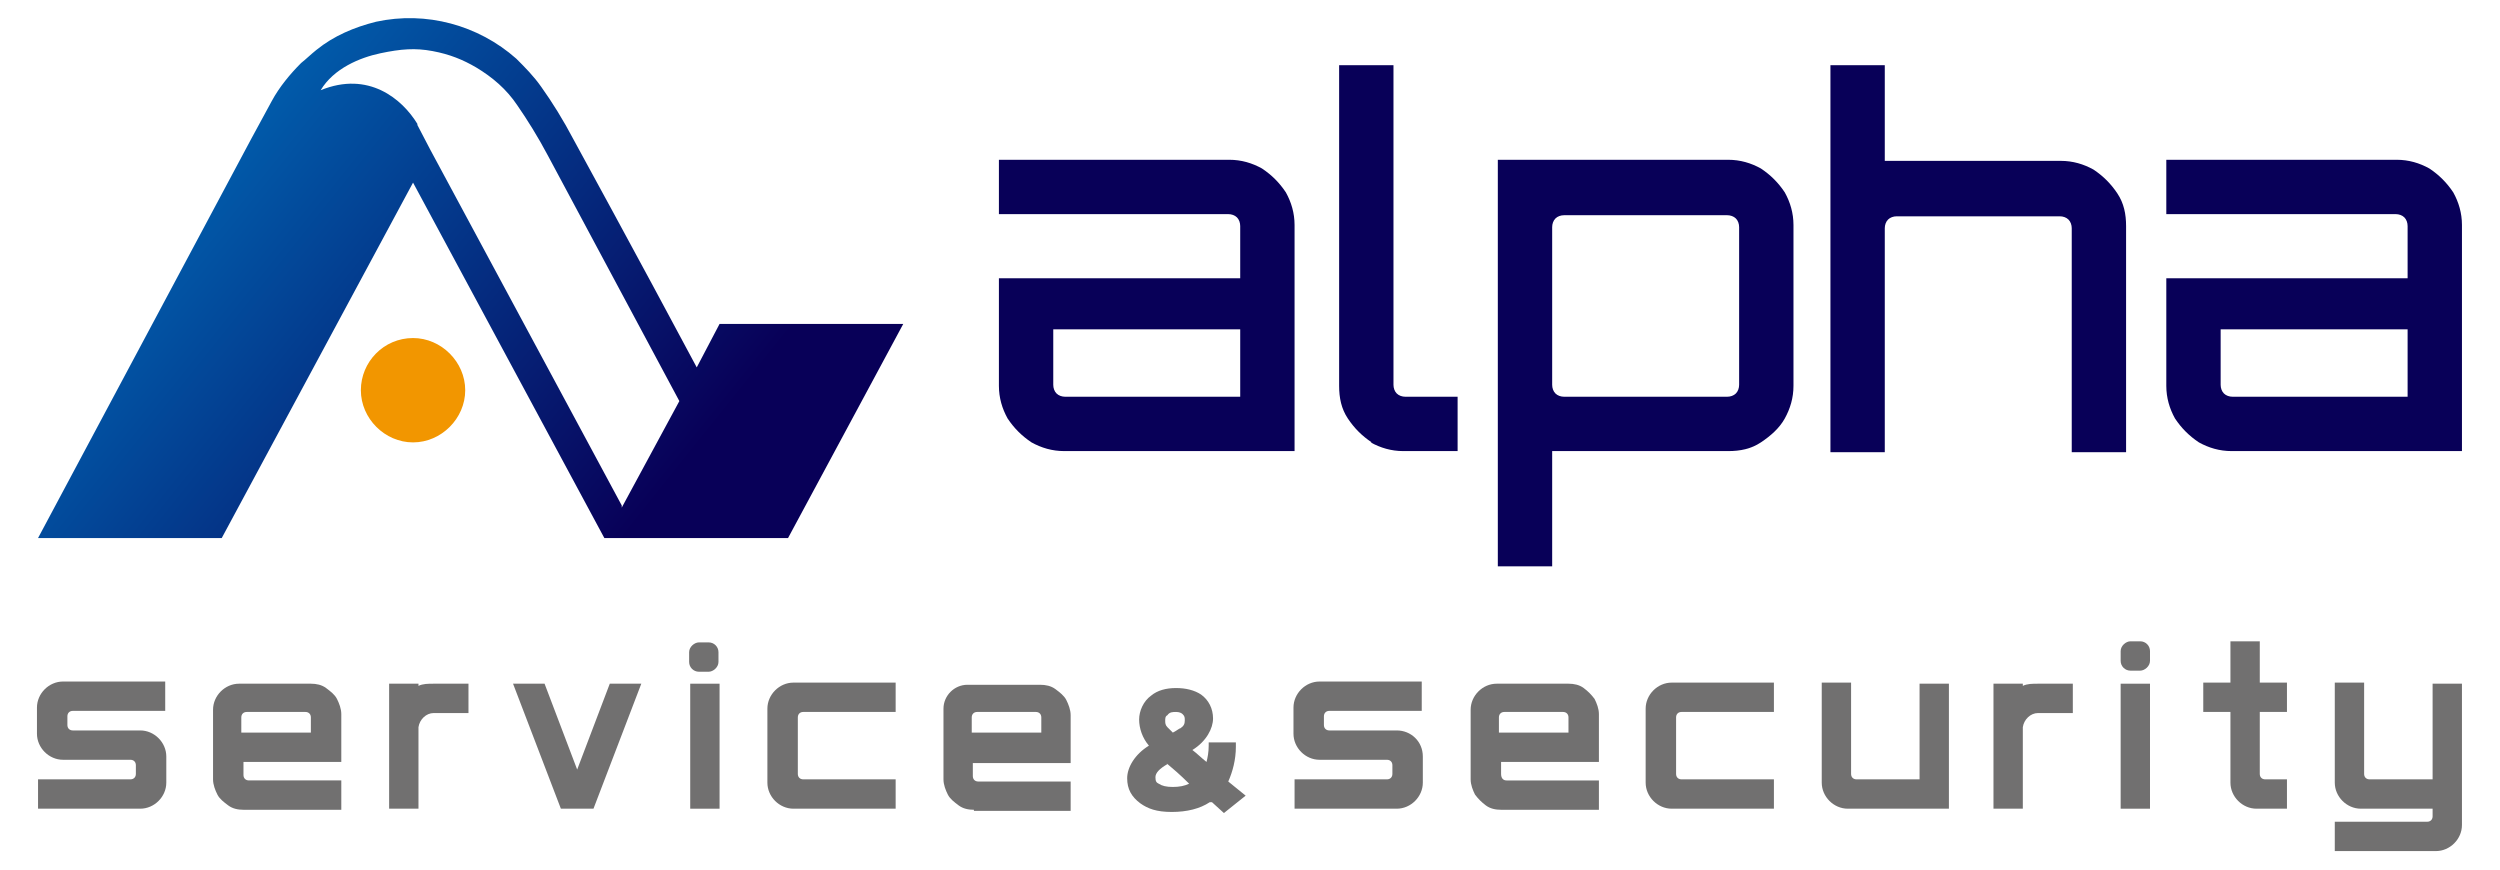 <?xml version="1.0" encoding="UTF-8"?>
<svg id="_レイヤー_1" data-name=" レイヤー 1" xmlns="http://www.w3.org/2000/svg" version="1.1" xmlns:xlink="http://www.w3.org/1999/xlink" viewBox="0 0 230 80">
  <defs>
    <style>
      .cls-1 {
        fill: #f29600;
      }

      .cls-1, .cls-2, .cls-3, .cls-4 {
        stroke-width: 0px;
      }

      .cls-2 {
        fill: url(#_무제_그라디언트_2);
      }

      .cls-3 {
        fill: #717070;
      }

      .cls-4 {
        fill: #080058;
      }
    </style>
    <linearGradient id="_무제_그라디언트_2" data-name="무제 그라디언트 2" x1="11.3" y1="14" x2="56.7" y2="50.4" gradientUnits="userSpaceOnUse">
      <stop offset="0" stop-color="#0068b6"/>
      <stop offset="1" stop-color="#080058"/>
    </linearGradient>
  </defs>
  <g>
    <path class="cls-4" d="M97.9,41.5c-1.1,0-2.1-.3-3-.8-.9-.6-1.6-1.3-2.2-2.2-.5-.9-.8-1.9-.8-3v-9.9h22.2v-4.8c0-.3-.1-.6-.3-.8-.2-.2-.5-.3-.8-.3h-21.1v-5h21.2c1.1,0,2.1.3,3,.8.9.6,1.6,1.3,2.2,2.2.5.9.8,1.9.8,3v20.8h-21.2ZM98,36.5h16.1v-6.2h-17.2v5.1c0,.3.1.6.3.8s.5.3.8.3Z"/>
    <path class="cls-4" d="M126.2,40.7c-.9-.6-1.6-1.3-2.2-2.2-.6-.9-.8-1.9-.8-3V6h5v29.4c0,.3.1.6.3.8s.5.3.8.3h4.8v5h-5c-1.1,0-2.1-.3-3-.8Z"/>
    <path class="cls-4" d="M137.8,52.1V14.7h21.2c1.1,0,2.1.3,3,.8.9.6,1.6,1.3,2.2,2.2.5.9.8,1.9.8,3v14.8c0,1.1-.3,2.1-.8,3-.5.9-1.3,1.6-2.2,2.2-.9.6-1.9.8-3,.8h-16.2v10.6h-5ZM143.9,36.5h15c.3,0,.6-.1.8-.3s.3-.5.3-.8v-14.5c0-.3-.1-.6-.3-.8s-.5-.3-.8-.3h-15c-.3,0-.6.1-.8.3s-.3.5-.3.8v14.5c0,.3.1.6.3.8s.5.3.8.3Z"/>
    <path class="cls-4" d="M168.4,41.5V6h5v8.8h16.2c1.1,0,2.1.3,3,.8.9.6,1.6,1.3,2.2,2.2.6.9.8,1.9.8,3v20.8h-5v-20.6c0-.3-.1-.6-.3-.8s-.5-.3-.8-.3h-15c-.3,0-.6.1-.8.3s-.3.5-.3.8v20.6h-5Z"/>
    <path class="cls-4" d="M205.3,41.5c-1.1,0-2.1-.3-3-.8-.9-.6-1.6-1.3-2.2-2.2-.5-.9-.8-1.9-.8-3v-9.9h22.2v-4.8c0-.3-.1-.6-.3-.8-.2-.2-.5-.3-.8-.3h-21.1v-5h21.2c1.1,0,2.1.3,3,.8.9.6,1.6,1.3,2.2,2.2.5.9.8,1.9.8,3v20.8h-21.2ZM205.4,36.5h16.1v-6.2h-17.2v5.1c0,.3.1.6.3.8s.5.3.8.3Z"/>
  </g>
  <g>
    <path class="cls-1" d="M38,31.1c-2.7,0-4.8,2.2-4.8,4.8s2.2,4.8,4.8,4.8,4.8-2.2,4.8-4.8-2.2-4.8-4.8-4.8Z"/>
    <path class="cls-2" d="M66.2,29.8l-2.1,4c-5.5-10.3-11.3-20.9-11.3-20.9-1-1.9-2-3.5-3-4.9-.7-1-1.5-1.8-2.3-2.6-3.5-3.1-8.3-4.4-12.9-3.4-2,.5-3.9,1.3-5.5,2.6-.5.4-.9.8-1.4,1.2-1,1-2,2.2-2.7,3.5l-1.9,3.5L3.5,49.5h16.9l17.6-32.7,17.6,32.7h16.9l10.6-19.7h-16.9ZM57.2,46.5L39.6,13.8l-1.2-2.3h0c0,0,0-.1,0-.1-1.4-2.3-4.5-4.9-8.9-3.1,1.2-2,3.6-3,5.5-3.4s3.2-.5,4.8-.2,2.8.8,4,1.5c1.5.9,2.8,2,3.8,3.5.9,1.3,1.9,2.9,2.8,4.6l12.1,22.6-5.3,9.8Z"/>
  </g>
  <g>
    <path class="cls-3" d="M7.2,71.7h-3.7v2.7h9.4c1.3,0,2.4-1.1,2.4-2.4v-2.4c0-1.3-1.1-2.4-2.4-2.4h-6.2c-.3,0-.5-.2-.5-.5v-.8s0,0,0,0c0-.3.2-.5.5-.5h8.5v-2.7H5.8c-1.3,0-2.4,1.1-2.4,2.4v2.4c0,1.3,1.1,2.4,2.4,2.4h6.2c.3,0,.5.2.5.5v.8c0,.3-.2.5-.5.5h-4.8Z"/>
    <path class="cls-3" d="M22.4,74.5c-.5,0-1-.1-1.4-.4-.4-.3-.8-.6-1-1-.2-.4-.4-.9-.4-1.4v-6.4c0-1.3,1.1-2.4,2.4-2.4h6.6c.5,0,1,.1,1.4.4.4.3.8.6,1,1,.2.4.4.9.4,1.4v4.4h-9v1.2c0,.3.2.5.5.5h.2s8.3,0,8.3,0v2.7h-8.9ZM28.6,67.4v-1.4c0-.3-.2-.5-.5-.5h-1.7s-3.7,0-3.7,0c-.3,0-.5.2-.5.5v1.4h6.3Z"/>
    <path class="cls-3" d="M35.8,74.4v-11.5h2.7v.2c.4-.2.9-.2,1.4-.2h3.2v2.7h-3.2c-.7,0-1.3.6-1.4,1.3v7.5s-2.7,0-2.7,0Z"/>
    <polygon class="cls-3" points="51.6 74.4 47.2 62.9 50.1 62.9 53.1 70.8 56.1 62.9 59 62.9 54.6 74.4 51.6 74.4"/>
    <g>
      <rect class="cls-3" x="59" y="67.3" width="11.5" height="2.7" transform="translate(133.5 3.9) rotate(90)"/>
      <rect class="cls-3" x="63.5" y="59.1" width="2.7" height="2.7" rx=".9" ry=".9" transform="translate(125.2 -4.4) rotate(90)"/>
    </g>
    <path class="cls-3" d="M89.6,74.5c-.5,0-1-.1-1.4-.4-.4-.3-.8-.6-1-1-.2-.4-.4-.9-.4-1.4v-6.5c0-1.2,1-2.2,2.2-2.2h6.7c.5,0,1,.1,1.4.4.4.3.8.6,1,1,.2.4.4.9.4,1.4v4.4h-9v1.2c0,.3.2.5.5.5h8.5v2.7h-8.9ZM95.8,67.4v-1.4c0-.3-.2-.5-.5-.5h-5.4c-.3,0-.5.2-.5.5v1.4h6.3Z"/>
    <path class="cls-3" d="M73,74.4c-1.3,0-2.4-1.1-2.4-2.4v-6.8c0-1.3,1.1-2.4,2.4-2.4h9.4v2.7h-8.5c-.3,0-.5.2-.5.5v5.2c0,.3.2.5.5.5h8.5v2.7h-9.4Z"/>
    <path class="cls-3" d="M111.3,73.8c-.9.6-2.1.9-3.5.9s-2.2-.3-2.9-.8c-.8-.6-1.2-1.3-1.2-2.3s.7-2.2,2-3c-.6-.7-.9-1.6-.9-2.4s.4-1.7,1.1-2.2c.6-.5,1.4-.7,2.3-.7s1.7.2,2.3.6c.7.5,1.1,1.3,1.1,2.2s-.6,2.1-1.9,2.9c.4.3.8.7,1.3,1.1.1-.4.2-.9.2-1.5v-.3h2.5v.4c0,1.2-.3,2.3-.7,3.2l1.6,1.3-2,1.6-1.1-1ZM107.4,70.3c-.7.4-1.1.8-1.1,1.2s.1.5.3.6c.3.2.7.3,1.3.3s1.1-.1,1.5-.3c-.8-.8-1.5-1.4-2.1-1.9ZM108.2,65.5c-.3,0-.6,0-.8.3-.2.1-.2.3-.2.5s0,.4.2.6c0,0,.1.1.5.5.4-.2.6-.4.7-.4.3-.2.4-.4.4-.7s0-.4-.2-.6c-.1-.1-.3-.2-.6-.2Z"/>
    <path class="cls-3" d="M119.1,74.4v-2.7h8.5c.3,0,.5-.2.5-.5v-.8c0-.3-.2-.5-.5-.5h-6.2c-1.3,0-2.4-1.1-2.4-2.4v-2.4c0-1.3,1.1-2.4,2.4-2.4h9.4v2.7h-8.5c-.3,0-.5.2-.5.5v.8c0,.3.2.5.5.5h6.2c1.3,0,2.4,1,2.4,2.4v2.4c0,1.3-1.1,2.4-2.4,2.4h-9.4Z"/>
    <path class="cls-3" d="M138.1,74.5c-.5,0-1-.1-1.4-.4-.4-.3-.7-.6-1-1-.2-.4-.4-.9-.4-1.4v-6.4c0-1.3,1.1-2.4,2.4-2.4h6.6c.5,0,1,.1,1.4.4.4.3.7.6,1,1,.2.4.4.9.4,1.4v4.4h-9v1.1h0c0,.4.2.6.5.6h8.5v2.7h-8.9ZM144.3,67.4v-1.4c0-.3-.2-.5-.5-.5h-1.5s-3.9,0-3.9,0c-.3,0-.5.2-.5.5v1.4h6.3Z"/>
    <path class="cls-3" d="M153.8,74.4c-1.3,0-2.4-1.1-2.4-2.4v-6.8c0-1.3,1.1-2.4,2.4-2.4h9.4v2.7h-8.5c-.3,0-.5.2-.5.5v5.2c0,.3.2.5.5.5h8.5v2.7h-9.4Z"/>
    <path class="cls-3" d="M170,74.4c-1.3,0-2.4-1.1-2.4-2.4v-9.2h2.7v8.4c0,.3.2.5.5.5h5.8v-8.8h2.7v11.5h-9.4Z"/>
    <path class="cls-3" d="M183.4,74.4v-11.5h2.7v.2c.4-.2.9-.2,1.4-.2h3.2v2.7h-3.2c-.7,0-1.3.6-1.4,1.3v7.5s-2.7,0-2.7,0Z"/>
    <rect class="cls-3" x="190.6" y="67.3" width="11.5" height="2.7" transform="translate(265.1 -127.7) rotate(90)"/>
    <path class="cls-3" d="M207.6,74.4c-1.3,0-2.4-1.1-2.4-2.4v-6.5h-2.5v-2.7h2.5v-3.8h2.7v3.8h2.5v2.7h-2.5v5.7c0,.3.2.5.5.5h2v2.7h-2.8Z"/>
    <path class="cls-3" d="M214.8,78.3v-2.7h8.5c.3,0,.5-.2.5-.5v-.7h-6.6c-1.3,0-2.4-1.1-2.4-2.4v-9.2h2.7v8.4c0,.3.2.5.5.5h5.8v-8.8h2.7v13c0,1.3-1.1,2.4-2.4,2.4h-9.4Z"/>
    <rect class="cls-3" x="195" y="59" width="2.7" height="2.7" rx=".9" ry=".9" transform="translate(256.8 -136) rotate(90)"/>
  </g>
</svg>